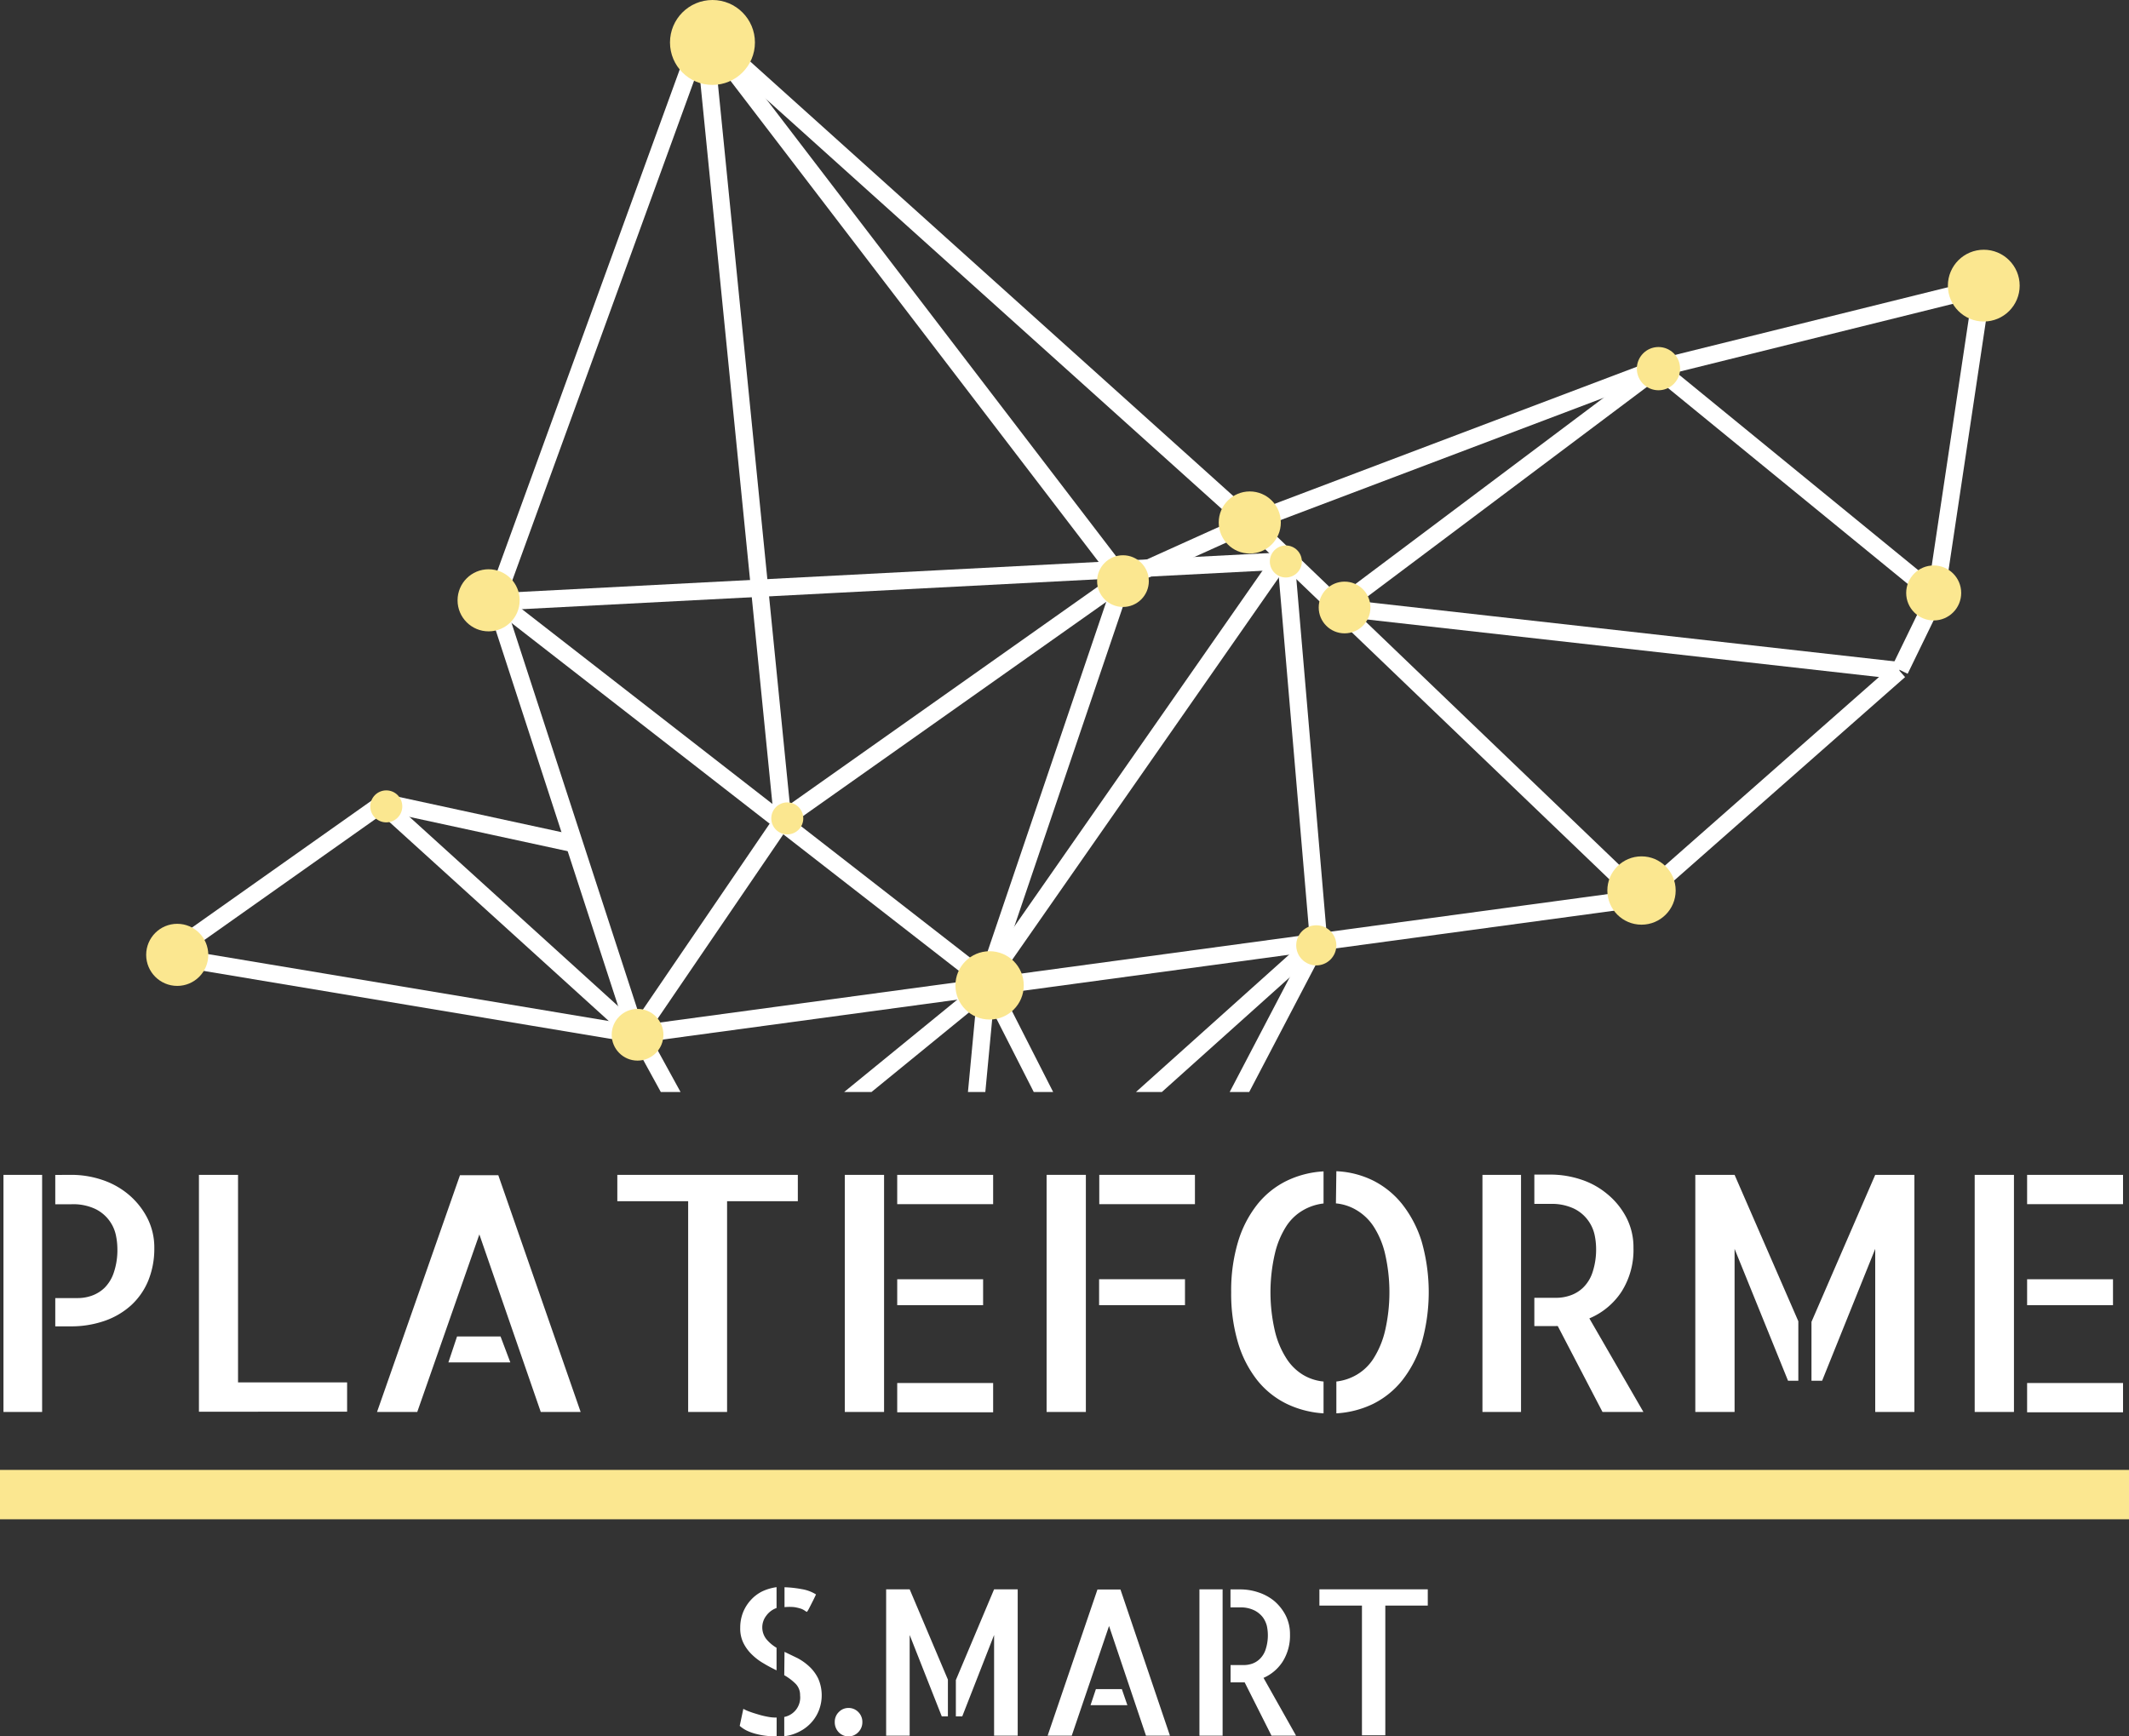 <svg xmlns="http://www.w3.org/2000/svg" xmlns:xlink="http://www.w3.org/1999/xlink" viewBox="0 0 246.14 200.79"><rect x="0" y="0" width="246.14" height="200.79" fill="#333333" stroke="none"/><defs><style>.cls-1,.cls-5{fill:none;}.cls-2{fill:#fff;}.cls-3{fill:#fbe790;}.cls-4{clip-path:url(#clip-path);}.cls-5{stroke:#fff;stroke-miterlimit:10;stroke-width:2px;}</style><clipPath id="clip-path" transform="translate(0 -16.45)"><rect class="cls-1" x="0.06" width="258.02" height="142.73"/></clipPath></defs><title>logo-gmp-light</title><g id="Calque_2" data-name="Calque 2"><g id="Calque_1-2" data-name="Calque 1"><path class="cls-2" d="M.4,152.31H4.87v27.42H.4Zm7.89,0a11.18,11.18,0,0,1,3.46.56,9.28,9.28,0,0,1,3.07,1.68A8.82,8.82,0,0,1,17,157.24a7.47,7.47,0,0,1,.84,3.55,9.76,9.76,0,0,1-.71,3.78,8,8,0,0,1-2,2.85,8.92,8.92,0,0,1-3.05,1.78,11.76,11.76,0,0,1-3.94.63H6.39v-3.27H9a4.85,4.85,0,0,0,1.62-.28,4.09,4.09,0,0,0,1.47-.91,4.47,4.47,0,0,0,1.07-1.77,8.14,8.14,0,0,0,.41-2.81,7.76,7.76,0,0,0-.18-1.54,4.39,4.39,0,0,0-2.38-3,6,6,0,0,0-2.75-.54H6.39v-3.39Z" transform="translate(0 -16.45)"/><path class="cls-2" d="M27.52,152.31v24H40.13v3.39H23V152.31Z" transform="translate(0 -16.45)"/><path class="cls-2" d="M67.13,179.73H62.52l-7.1-20.53-7.18,20.53H43.59l9.59-27.38h4.43ZM57.87,171,59,174H51.84l1-3Z" transform="translate(0 -16.45)"/><path class="cls-2" d="M92.24,152.31v3.05H84.06v24.37h-4.5V155.36H71.37v-3.05Z" transform="translate(0 -16.45)"/><path class="cls-2" d="M97.67,152.31h4.54v27.42H97.67Zm17.15,0v3.39H103.73v-3.39Zm-1.16,15.07h-9.93v-3h9.93Zm-9.93,9h11.09v3.39H103.73Z" transform="translate(0 -16.45)"/><path class="cls-2" d="M121,152.31h4.54v27.42H121Zm17.15,0v3.39H127.09v-3.39ZM137,167.38h-9.93v-3H137Z" transform="translate(0 -16.45)"/><path class="cls-2" d="M142.34,165.89a19.68,19.68,0,0,1,.8-5.86,12.92,12.92,0,0,1,2.23-4.31,9.93,9.93,0,0,1,3.39-2.72,11.17,11.17,0,0,1,4.26-1.09v3.71a6.09,6.09,0,0,0-2.38.79,5.71,5.71,0,0,0-1.94,1.86,10.14,10.14,0,0,0-1.3,3.12,19.82,19.82,0,0,0,0,9,10.21,10.21,0,0,0,1.32,3.14,5.93,5.93,0,0,0,1.95,1.92,5.65,5.65,0,0,0,2.35.76v3.68a11.4,11.4,0,0,1-4.24-1.09,9.93,9.93,0,0,1-3.41-2.72,12.93,12.93,0,0,1-2.23-4.33A19.86,19.86,0,0,1,142.34,165.89Zm12.16-14a10.62,10.62,0,0,1,4.23,1.07,10.1,10.1,0,0,1,3.38,2.74,13.33,13.33,0,0,1,2.25,4.31,21.42,21.42,0,0,1,0,11.74,13.33,13.33,0,0,1-2.25,4.33,10,10,0,0,1-3.37,2.72,11.2,11.2,0,0,1-4.24,1.09v-3.68a6,6,0,0,0,2.38-.8,5.75,5.75,0,0,0,1.94-1.9,10.47,10.47,0,0,0,1.3-3.12,19.9,19.9,0,0,0,0-9,10,10,0,0,0-1.32-3.12,6.06,6.06,0,0,0-2-1.9,5.65,5.65,0,0,0-2.35-.76Z" transform="translate(0 -16.45)"/><path class="cls-2" d="M171.39,152.31h4.46v27.42h-4.46ZM190,179.73h-4.73l-5.17-9.93a1.06,1.06,0,0,0-.24,0h-2.47v-3.27h2.53a5,5,0,0,0,1.64-.28,4,4,0,0,0,1.48-.91,4.37,4.37,0,0,0,1.08-1.77,8.38,8.38,0,0,0,.41-2.81,7.76,7.76,0,0,0-.18-1.54,4.43,4.43,0,0,0-.77-1.67,4.35,4.35,0,0,0-1.62-1.34,6,6,0,0,0-2.75-.54h-1.82v-3.39h1.9a11.23,11.23,0,0,1,3.46.56,9.14,9.14,0,0,1,3.06,1.68,8.7,8.7,0,0,1,2.2,2.69,7.47,7.47,0,0,1,.84,3.55,9,9,0,0,1-1.38,5.06,8.28,8.28,0,0,1-3.72,3.09Z" transform="translate(0 -16.45)"/><path class="cls-2" d="M196,152.31h4.54l7.37,16.93v6.88h-1.19l-6.18-15.25v18.86H196Zm20.8,0h4.53v27.42h-4.53V160.87l-6.14,15.25h-1.23v-6.81Z" transform="translate(0 -16.45)"/><path class="cls-2" d="M228.3,152.31h4.54v27.42H228.3Zm17.15,0v3.39H234.36v-3.39Zm-1.16,15.07h-9.93v-3h9.93Zm-9.93,9h11.09v3.39H234.36Z" transform="translate(0 -16.45)"/><rect class="cls-3" y="169.98" width="246.14" height="5.71"/><path class="cls-2" d="M85.94,214.06a4.61,4.61,0,0,0,.79.35c.32.12.66.22,1,.32a9.05,9.05,0,0,0,1,.24,4.75,4.75,0,0,0,1,.1h.06v2.18h0a10.6,10.6,0,0,1-1.11-.06,7.92,7.92,0,0,1-1.15-.2,5.93,5.93,0,0,1-1.1-.37,3.66,3.66,0,0,1-.91-.59Zm-.36-9.37a4.8,4.8,0,0,1,.34-1.82,4.71,4.71,0,0,1,.9-1.41,4.44,4.44,0,0,1,1.34-1,5.79,5.79,0,0,1,1.62-.47v2.41a2.49,2.49,0,0,0-1.18.88,2.2,2.2,0,0,0,0,2.72,4.57,4.57,0,0,0,1.18,1v2.61c-.49-.24-1-.5-1.47-.79a6.59,6.59,0,0,1-1.34-1,4.86,4.86,0,0,1-1-1.33A3.78,3.78,0,0,1,85.58,204.69Zm7.71-1.84a1.43,1.43,0,0,1-.27-.16,1.88,1.88,0,0,0-.45-.22,5.35,5.35,0,0,0-.73-.17,5.9,5.9,0,0,0-1.14,0V200a12.74,12.74,0,0,1,2,.22,4.43,4.43,0,0,1,1.64.61c-.09.2-.19.41-.31.65l-.34.67c-.1.2-.19.38-.27.51A1.66,1.66,0,0,1,93.29,202.85Zm-2.59,4.62,1.51.73a6.44,6.44,0,0,1,1.39,1,4.7,4.7,0,0,1,1,1.37,4.82,4.82,0,0,1,.1,3.6,4.55,4.55,0,0,1-.85,1.42,4.64,4.64,0,0,1-1.35,1.06,5.11,5.11,0,0,1-1.83.58V215a2.29,2.29,0,0,0,1.83-2.5,1.84,1.84,0,0,0-.51-1.33,6.22,6.22,0,0,0-1.32-1Z" transform="translate(0 -16.45)"/><path class="cls-2" d="M99.7,215.59a1.62,1.62,0,0,1-.47,1.17,1.56,1.56,0,0,1-2.27,0,1.65,1.65,0,0,1-.45-1.17,1.56,1.56,0,0,1,.47-1.16,1.52,1.52,0,0,1,1.11-.47,1.55,1.55,0,0,1,1.14.47A1.6,1.6,0,0,1,99.7,215.59Z" transform="translate(0 -16.45)"/><path class="cls-2" d="M102.45,200.24h2.72l4.42,10.44v4.25h-.71l-3.71-9.41v11.64h-2.72Zm12.48,0h2.73v16.92h-2.73V205.52l-3.68,9.41h-.74v-4.2Z" transform="translate(0 -16.45)"/><path class="cls-2" d="M135.26,217.16h-2.77l-4.27-12.68-4.31,12.68h-2.79l5.76-16.9h2.66Zm-5.56-5.38.64,1.86h-4.26l.62-1.86Z" transform="translate(0 -16.45)"/><path class="cls-2" d="M138.67,200.24h2.68v16.92h-2.68Zm11.17,16.92H147L143.9,211h-1.63v-2h1.52a3.06,3.06,0,0,0,1-.17,2.42,2.42,0,0,0,.89-.57,2.68,2.68,0,0,0,.65-1.09,5.24,5.24,0,0,0,.14-2.68,2.91,2.91,0,0,0-.46-1,2.82,2.82,0,0,0-1-.82,3.57,3.57,0,0,0-1.66-.34h-1.09v-2.08h1.14a6.52,6.52,0,0,1,2.08.34,5.66,5.66,0,0,1,1.84,1,5.55,5.55,0,0,1,1.32,1.67,4.77,4.77,0,0,1,.5,2.19,5.65,5.65,0,0,1-.83,3.12,5,5,0,0,1-2.23,1.91Z" transform="translate(0 -16.45)"/><path class="cls-2" d="M165.07,200.24v1.88h-4.91v15h-2.7v-15h-4.92v-1.88Z" transform="translate(0 -16.45)"/><g class="cls-4"><line class="cls-5" x1="43.91" y1="92.7" x2="73.58" y2="119.62"/><line class="cls-5" x1="190.98" y1="103.71" x2="73.58" y2="119.62"/><line class="cls-5" x1="19.28" y1="110.55" x2="44.41" y2="92.78"/><line class="cls-5" x1="57.28" y1="69.55" x2="73.58" y2="119.62"/><line class="cls-5" x1="43.91" y1="92.7" x2="66.28" y2="97.55"/><line class="cls-5" x1="56.28" y1="68.55" x2="114.06" y2="113.49"/><line class="cls-5" x1="73.58" y1="119.62" x2="90.49" y2="94.81"/><line class="cls-5" x1="223.82" y1="68.9" x2="219.65" y2="77.48"/><line class="cls-5" x1="219.59" y1="77.55" x2="189.75" y2="103.84"/><line class="cls-5" x1="144.49" y1="60.42" x2="189.75" y2="103.84"/><line class="cls-5" x1="154.74" y1="70.26" x2="219.59" y2="77.55"/><line class="cls-5" x1="114.06" y1="113.49" x2="148.29" y2="64.4"/><line class="cls-5" x1="58.28" y1="69.55" x2="148.22" y2="64.88"/><line class="cls-5" x1="144.49" y1="60.42" x2="128.25" y2="67.75"/><line class="cls-5" x1="57.28" y1="69.55" x2="81.28" y2="3.55"/><line class="cls-5" x1="144.49" y1="60.42" x2="81.28" y2="3.55"/><line class="cls-5" x1="90.49" y1="94.81" x2="81.28" y2="2.55"/><line class="cls-5" x1="114.06" y1="113.49" x2="129.83" y2="67.01"/><line class="cls-5" x1="90.49" y1="94.81" x2="129.83" y2="67.01"/><line class="cls-5" x1="81.28" y1="3.55" x2="129.83" y2="67.01"/><line class="cls-5" x1="154.74" y1="70.26" x2="191.62" y2="42.58"/><line class="cls-5" x1="223.82" y1="68.9" x2="191.62" y2="42.58"/><line class="cls-5" x1="144.49" y1="60.42" x2="191.62" y2="42.58"/><line class="cls-5" x1="223.82" y1="68.9" x2="229.19" y2="33.07"/><line class="cls-5" x1="191.62" y1="42.58" x2="229.67" y2="33.14"/><line class="cls-5" x1="19.28" y1="110.55" x2="73.58" y2="119.62"/><line class="cls-5" x1="148.7" y1="64.95" x2="152.42" y2="108.5"/><line class="cls-5" x1="73.86" y1="119.57" x2="84.23" y2="138.48"/><line class="cls-5" x1="114.12" y1="114.08" x2="84.23" y2="138.48"/><line class="cls-5" x1="95.21" y1="129.33" x2="111.07" y2="145.8"/><line class="cls-5" x1="152.55" y1="108.59" x2="111.07" y2="145.8"/><line class="cls-5" x1="114.12" y1="113.47" x2="111.07" y2="145.8"/><line class="cls-5" x1="131.81" y1="148.24" x2="114.12" y2="113.47"/><line class="cls-5" x1="152.55" y1="108.59" x2="131.81" y2="148.24"/><circle class="cls-3" cx="229.35" cy="33.03" r="4.15"/><circle class="cls-3" cx="223.56" cy="68.57" r="3.18"/><circle class="cls-3" cx="191.74" cy="42.63" r="2.5"/><circle class="cls-3" cx="189.78" cy="102.98" r="3.95"/><circle class="cls-3" cx="129.83" cy="67.2" r="2.99"/><circle class="cls-3" cx="155.45" cy="70.25" r="2.99"/><circle class="cls-3" cx="91.02" cy="94.64" r="1.85"/><circle class="cls-3" cx="44.66" cy="93.25" r="1.85"/><circle class="cls-3" cx="144.49" cy="60.42" r="3.59"/><circle class="cls-3" cx="56.49" cy="69.42" r="3.59"/><circle class="cls-3" cx="20.49" cy="110.42" r="3.59"/><circle class="cls-3" cx="148.66" cy="64.93" r="1.85"/><circle class="cls-3" cx="73.71" cy="119.66" r="2.99"/><circle class="cls-3" cx="114.41" cy="113.95" r="3.95"/><circle class="cls-3" cx="82.37" cy="4.91" r="4.91"/><circle class="cls-3" cx="152.18" cy="109.32" r="2.32"/><line class="cls-5" x1="84.23" y1="138.48" x2="111.07" y2="145.8"/></g></g></g></svg>